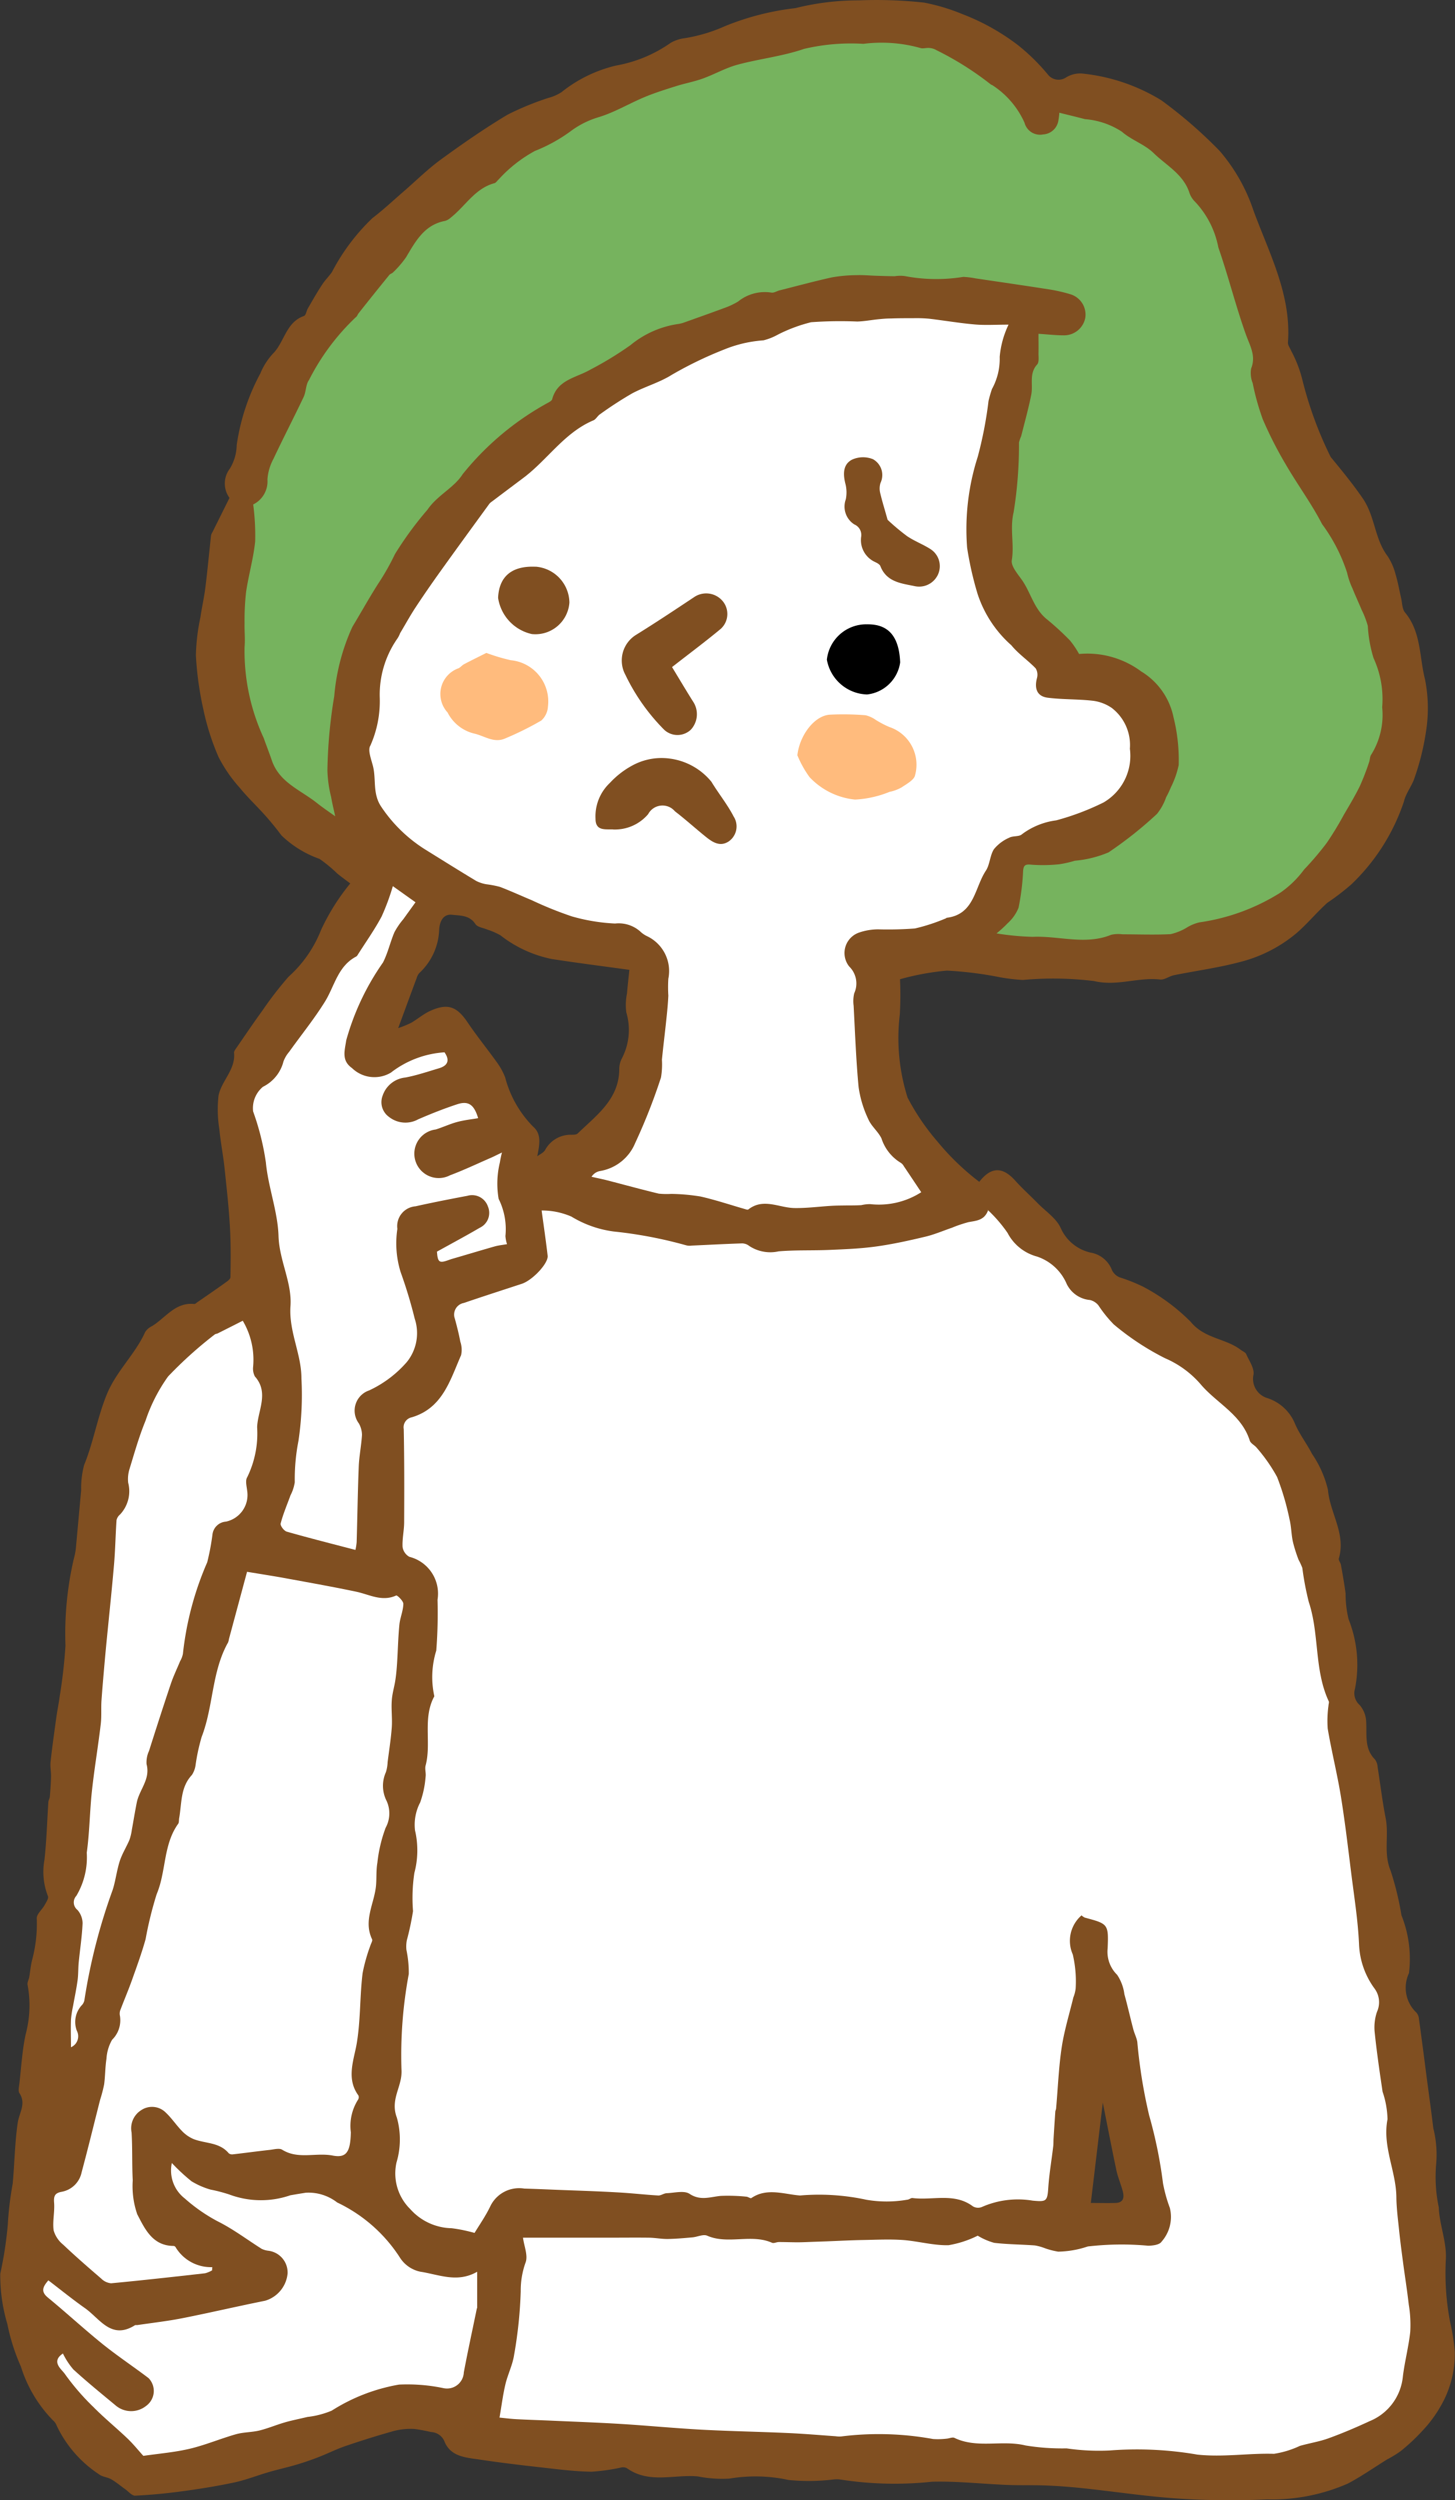 <svg id="グループ_74" data-name="グループ 74" xmlns="http://www.w3.org/2000/svg" xmlns:xlink="http://www.w3.org/1999/xlink" width="56.168" height="96.502" viewBox="0 0 56.168 96.502">
  <rect x="0" y="0" width="56.168" height="96.502" fill="#333333" stroke="none"/>
  <defs>
    <clipPath id="clip-path">
      <rect id="長方形_102" data-name="長方形 102" width="56.168" height="96.502" fill="none"/>
    </clipPath>
  </defs>
  <g id="グループ_73" data-name="グループ 73" clip-path="url(#clip-path)">
    <path id="パス_752" data-name="パス 752" d="M.283,89.7a7.842,7.842,0,0,0,.526,1.652,5.143,5.143,0,0,0,1.236,2.07.494.494,0,0,1,.147.213A4.606,4.606,0,0,0,3.816,95.5c.127.106.333.111.483.2.188.108.355.252.533.378.128.091.263.258.387.252.616-.031,1.232-.09,1.844-.174.675-.092,1.349-.2,2.015-.344.45-.1.882-.274,1.325-.4.345-.1.7-.177,1.042-.279.286-.084.569-.182.848-.29.344-.133.674-.3,1.023-.422.631-.215,1.267-.416,1.91-.594a2.614,2.614,0,0,1,.768-.073,6.348,6.348,0,0,1,.647.12.585.585,0,0,1,.525.383c.239.559.8.6,1.3.672.849.129,1.7.228,2.556.324.6.068,1.209.144,1.814.152a7.766,7.766,0,0,0,1.151-.164.323.323,0,0,1,.215.029c.856.61,1.822.231,2.736.316a4.841,4.841,0,0,0,1.219.085,6.018,6.018,0,0,1,2.286.053,7.819,7.819,0,0,0,1.726-.019,1.078,1.078,0,0,1,.261,0,13.625,13.625,0,0,0,3.54.087c.97-.029,1.944.085,2.917.123.527.021,1.056,0,1.582.025.477.02.954.061,1.429.112,1.2.129,2.4.313,3.606.39a30.3,30.3,0,0,0,3.411.03,7.275,7.275,0,0,0,3.117-.61c.525-.276,1.014-.622,1.52-.934a4.3,4.3,0,0,0,.518-.317,7.562,7.562,0,0,0,.815-.759,4.916,4.916,0,0,0,.727-.973,4.018,4.018,0,0,0,.548-2.1,8.133,8.133,0,0,0-.184-1.17,10.03,10.03,0,0,1-.159-2.447c.022-.65-.251-1.306-.276-1.963a5.684,5.684,0,0,1-.1-1.664,4.179,4.179,0,0,0-.11-1.386c-.076-.633-.164-1.264-.248-1.9-.1-.775-.2-1.551-.307-2.325a.411.411,0,0,0-.1-.242,1.32,1.32,0,0,1-.285-1.521,4.522,4.522,0,0,0-.29-2.233,11.374,11.374,0,0,0-.42-1.726c-.28-.671-.058-1.35-.188-2.014s-.208-1.323-.313-1.985a.542.542,0,0,0-.1-.289c-.414-.415-.312-.934-.34-1.438a1.048,1.048,0,0,0-.253-.665.606.606,0,0,1-.18-.629A4.764,4.764,0,0,0,52.06,62.5a4.171,4.171,0,0,1-.116-1c-.049-.368-.114-.734-.18-1.1-.015-.085-.1-.178-.081-.245.284-.948-.346-1.755-.42-2.654a4.157,4.157,0,0,0-.617-1.388c-.209-.407-.5-.775-.672-1.2a1.73,1.73,0,0,0-1.042-.946.774.774,0,0,1-.541-.917c.029-.249-.171-.529-.286-.786-.031-.07-.136-.106-.206-.16-.588-.452-1.4-.425-1.937-1.087a7.548,7.548,0,0,0-1.829-1.35,6.71,6.71,0,0,0-.921-.367.577.577,0,0,1-.283-.268,1.076,1.076,0,0,0-.757-.669,1.661,1.661,0,0,1-1.218-.948c-.165-.384-.589-.658-.9-.977-.287-.293-.594-.567-.867-.872-.484-.538-.929-.535-1.384.051a9.631,9.631,0,0,1-1.61-1.55,8.879,8.879,0,0,1-1.157-1.7,7.611,7.611,0,0,1-.3-3.213,12.827,12.827,0,0,0,.007-1.357,10.135,10.135,0,0,1,1.809-.333,14.262,14.262,0,0,1,2.072.261,7.2,7.2,0,0,0,.864.1,12.871,12.871,0,0,1,2.742.042c.9.212,1.7-.156,2.555-.059.169.019.351-.129.534-.166.848-.172,1.709-.286,2.543-.508a5.467,5.467,0,0,0,2.195-1.122c.418-.363.775-.8,1.186-1.168a9.081,9.081,0,0,0,.925-.71A7.86,7.86,0,0,0,54.2,30.927c.074-.319.313-.6.41-.915a9.655,9.655,0,0,0,.438-1.77,5.749,5.749,0,0,0-.035-2.009c-.225-.866-.143-1.836-.774-2.591-.114-.135-.107-.371-.152-.562-.072-.307-.123-.62-.216-.92a2.3,2.3,0,0,0-.309-.7c-.5-.661-.476-1.524-.955-2.223-.373-.544-.782-1.042-1.195-1.546a.389.389,0,0,1-.072-.11,14.617,14.617,0,0,1-1.063-2.916,4.794,4.794,0,0,0-.433-1.123c-.044-.108-.132-.218-.125-.322.137-1.85-.731-3.455-1.333-5.1a6.851,6.851,0,0,0-1.3-2.291,17.554,17.554,0,0,0-2.255-1.958A7.24,7.24,0,0,0,41.77,2.838a1.038,1.038,0,0,0-.621.154.523.523,0,0,1-.7-.118,7.8,7.8,0,0,0-1.16-1.138,8.609,8.609,0,0,0-2.159-1.2A7.617,7.617,0,0,0,35.669.1,16.972,16.972,0,0,0,33.162.014a10.042,10.042,0,0,0-2.457.3,10.27,10.27,0,0,0-2.729.7,6.165,6.165,0,0,1-1.55.461,1.436,1.436,0,0,0-.536.179,5.253,5.253,0,0,1-2.107.876,5.322,5.322,0,0,0-2.105,1.026,1.733,1.733,0,0,1-.508.223,11.07,11.07,0,0,0-1.576.647c-.883.529-1.733,1.117-2.565,1.724-.516.375-.972.83-1.457,1.249-.395.341-.774.7-1.19,1.015A7.938,7.938,0,0,0,12.815,10.5c-.114.165-.263.307-.371.475-.2.3-.378.617-.56.93-.056.1-.075.265-.149.291-.672.234-.747.948-1.147,1.4a2.541,2.541,0,0,0-.537.816,8.329,8.329,0,0,0-.913,2.763,1.815,1.815,0,0,1-.264.913.943.943,0,0,0-.015,1.13L8.2,20.543a.416.416,0,0,0-.053.121c-.073.672-.136,1.345-.219,2.015-.048.385-.136.764-.191,1.148a7.8,7.8,0,0,0-.175,1.468,12.72,12.72,0,0,0,.291,2.1,9.49,9.49,0,0,0,.583,1.824A5.525,5.525,0,0,0,9.249,30.4c.307.378.665.713.99,1.078.219.246.427.5.626.768a4.067,4.067,0,0,0,1.469.906,5.451,5.451,0,0,1,.687.566c.166.136.342.262.5.382a8.369,8.369,0,0,0-1.129,1.8,4.757,4.757,0,0,1-1.252,1.8,13.675,13.675,0,0,0-1.012,1.31c-.341.468-.664.948-.993,1.425-.041.06-.1.133-.1.195.068.657-.492,1.09-.6,1.667a4.8,4.8,0,0,0,.033,1.29c.048.5.147,1,.2,1.5.081.755.164,1.51.208,2.267.037.647.031,1.3.02,1.945,0,.079-.138.169-.226.232-.35.251-.705.493-1.06.738-.035.025-.076.068-.11.064-.734-.077-1.106.532-1.629.852a.646.646,0,0,0-.265.226c-.389.865-1.113,1.506-1.483,2.411s-.513,1.841-.876,2.727a3.5,3.5,0,0,0-.114.978c-.069.729-.132,1.458-.2,2.186a2.565,2.565,0,0,1-.087.469,12.818,12.818,0,0,0-.319,3.335,19.375,19.375,0,0,1-.219,1.937c-.035.276-.094.549-.132.825-.079.575-.161,1.149-.224,1.726-.02.186.022.378.018.568-.006.259-.025.518-.046.775-.006.072-.053.14-.057.212-.05.74-.068,1.483-.15,2.219a2.582,2.582,0,0,0,.133,1.409c.037.082-.069.241-.131.352-.1.176-.31.347-.3.512a5.382,5.382,0,0,1-.175,1.583c-.058.221-.076.453-.116.679-.018.1-.083.209-.063.3a4.318,4.318,0,0,1-.077,1.919c-.13.613-.166,1.247-.238,1.873-.014.129-.057.3,0,.386.269.411-.009.758-.065,1.142-.115.778-.122,1.57-.195,2.354A12.882,12.882,0,0,0,.3,85.877,14.684,14.684,0,0,1,.011,87.76,6.52,6.52,0,0,0,.283,89.7m41.827-4.671c.16-1.34.308-2.58.462-3.872.181.91.344,1.764.525,2.615.058.27.17.528.243.8.066.242.037.45-.28.459s-.624,0-.95,0M15.372,39.682c.269-.73.489-1.33.712-1.929a.532.532,0,0,1,.1-.192,2.392,2.392,0,0,0,.769-1.663c.01-.252.112-.632.5-.589.313.035.672.011.9.359.079.121.306.146.466.215a2.7,2.7,0,0,1,.5.219,4.742,4.742,0,0,0,1.977.914c.975.151,1.954.275,3,.419-.035.336-.068.622-.091.908a2.18,2.18,0,0,0-.027.735,2.378,2.378,0,0,1-.18,1.792.884.884,0,0,0-.092.382c0,1.177-.876,1.792-1.607,2.5-.051.05-.165.048-.249.048a1.119,1.119,0,0,0-1.01.595c-.062.1-.2.16-.3.238.089-.456.174-.86-.16-1.147a4.207,4.207,0,0,1-1.079-1.9,2.529,2.529,0,0,0-.314-.574c-.373-.522-.779-1.019-1.136-1.55-.414-.613-.764-.75-1.443-.443-.261.118-.486.315-.737.461a4.325,4.325,0,0,1-.486.2" transform="translate(0 0)" fill="#804f21"/>
    <path id="パス_753" data-name="パス 753" d="M57.546,106.111c-.141.414-.462.417-.766.476a5.032,5.032,0,0,0-.633.214c-.343.118-.679.263-1.031.347-.627.149-1.259.29-1.9.378-.594.083-1.2.106-1.8.132-.654.029-1.312,0-1.965.056a1.477,1.477,0,0,1-1.131-.208.457.457,0,0,0-.271-.1c-.654.021-1.308.057-1.962.086a.531.531,0,0,1-.219-.016,16.715,16.715,0,0,0-2.777-.528,4.181,4.181,0,0,1-1.636-.576,2.864,2.864,0,0,0-1.15-.236c.081.606.167,1.175.232,1.747.033.293-.587.95-1,1.084-.744.245-1.491.484-2.232.738a.457.457,0,0,0-.351.606c.082.294.155.592.213.892a.969.969,0,0,1,.029.517c-.424.964-.712,2.046-1.908,2.4a.393.393,0,0,0-.306.454c.024,1.2.022,2.393.016,3.589,0,.32-.078.642-.062.96a.527.527,0,0,0,.26.38,1.465,1.465,0,0,1,1.09,1.658,18.872,18.872,0,0,1-.048,1.961,3.448,3.448,0,0,0-.075,1.765c-.463.846-.105,1.8-.337,2.672-.036.136.021.293,0,.434a3.863,3.863,0,0,1-.209.991,1.854,1.854,0,0,0-.2,1.079,3.384,3.384,0,0,1-.024,1.639,6.432,6.432,0,0,0-.053,1.477,10.816,10.816,0,0,1-.24,1.131,1.3,1.3,0,0,0-.015.364,4.281,4.281,0,0,1,.091.935,17.031,17.031,0,0,0-.282,3.68,1.382,1.382,0,0,1,0,.176c-.031.558-.429,1.027-.178,1.685a3.109,3.109,0,0,1-.014,1.733,1.931,1.931,0,0,0,.533,1.8,2.193,2.193,0,0,0,1.594.736,6.034,6.034,0,0,1,.886.182c.2-.328.434-.663.608-1.028a1.235,1.235,0,0,1,1.311-.684c.42.012.839.031,1.259.048.786.031,1.572.054,2.358.1.518.028,1.035.089,1.553.119.108.006.219-.085.331-.089.3-.011.672-.113.881.026.423.279.8.115,1.207.078a6.873,6.873,0,0,1,.978.03c.07,0,.167.081.2.055.6-.413,1.278-.143,1.879-.1a8.62,8.62,0,0,1,2.553.163,4.572,4.572,0,0,0,1.582,0c.07,0,.143-.073.208-.065.778.1,1.611-.217,2.332.322a.39.39,0,0,0,.34.026,3.453,3.453,0,0,1,1.967-.247c.52.048.565.031.6-.486.036-.538.128-1.072.192-1.609.012-.1.007-.2.013-.3.021-.344.043-.688.067-1.032,0-.043.027-.085.031-.128.07-.792.1-1.589.218-2.374.1-.646.294-1.277.448-1.914a1.327,1.327,0,0,0,.088-.336,4.55,4.55,0,0,0-.11-1.323,1.3,1.3,0,0,1,.339-1.51.435.435,0,0,0,.125.087c.9.242.92.245.882,1.184a1.246,1.246,0,0,0,.367,1.025,1.751,1.751,0,0,1,.28.752c.123.444.224.895.341,1.341.044.17.13.331.157.5a20.1,20.1,0,0,0,.457,2.831,17.548,17.548,0,0,1,.534,2.616,5.626,5.626,0,0,0,.266.959,1.442,1.442,0,0,1-.327,1.308c-.076.114-.335.147-.511.149a11.252,11.252,0,0,0-2.332.029,3.787,3.787,0,0,1-1.14.2,2.926,2.926,0,0,1-.534-.14,1.957,1.957,0,0,0-.365-.1c-.523-.039-1.05-.039-1.57-.1a2.471,2.471,0,0,1-.639-.277,4,4,0,0,1-1.127.368c-.583.014-1.168-.156-1.755-.2-.517-.037-1.039-.009-1.558,0-.461.009-.922.033-1.382.051l-.516.018c-.2.007-.4.018-.608.019-.244,0-.488-.011-.733-.01-.087,0-.191.059-.259.029-.805-.357-1.7.078-2.508-.275-.15-.065-.373.048-.563.065-.324.029-.649.058-.974.063-.235,0-.471-.047-.707-.05-.536-.007-1.072,0-1.609,0H39.585c.045.333.2.69.1.958a3.185,3.185,0,0,0-.187,1.111,17.047,17.047,0,0,1-.256,2.458c-.059.386-.245.751-.336,1.134s-.143.793-.227,1.283c.188.018.417.048.648.061.478.025.958.039,1.436.061.871.039,1.743.07,2.613.124,1.035.064,2.068.164,3.1.22,1.122.06,2.245.08,3.368.131.606.027,1.21.081,1.815.123a.959.959,0,0,0,.218.007,11.625,11.625,0,0,1,3.537.1,2.769,2.769,0,0,0,.525-.014c.1-.006.224-.068.3-.031.88.425,1.84.069,2.747.294a8.808,8.808,0,0,0,1.584.112,8.559,8.559,0,0,0,1.664.081,13.674,13.674,0,0,1,3.381.159c1,.109,1.975-.06,2.961-.03a3.652,3.652,0,0,0,1-.306c.373-.107.762-.165,1.125-.3.532-.193,1.054-.417,1.568-.655a2.072,2.072,0,0,0,1.282-1.72c.071-.581.224-1.153.286-1.734a4.761,4.761,0,0,0-.057-1.04c-.064-.559-.153-1.115-.227-1.673-.055-.415-.109-.83-.152-1.246-.041-.4-.093-.8-.1-1.2,0-1.024-.549-1.978-.342-3.039a3.55,3.55,0,0,0-.191-1.065c-.115-.773-.228-1.548-.308-2.325a1.867,1.867,0,0,1,.094-.761.888.888,0,0,0-.1-.9,3.09,3.09,0,0,1-.595-1.714c-.041-.911-.187-1.818-.3-2.725-.125-.992-.24-1.985-.4-2.971-.143-.876-.36-1.741-.509-2.616a4.232,4.232,0,0,1,.03-.889c0-.056.031-.123.01-.168-.566-1.215-.356-2.586-.771-3.834a11.158,11.158,0,0,1-.249-1.315,2.622,2.622,0,0,0-.144-.311,5.684,5.684,0,0,1-.221-.7c-.061-.284-.059-.582-.129-.863a10.061,10.061,0,0,0-.48-1.634,6.321,6.321,0,0,0-.784-1.124c-.077-.1-.236-.17-.271-.281-.312-.988-1.238-1.423-1.859-2.131a3.793,3.793,0,0,0-1.413-1.049,10.215,10.215,0,0,1-1.973-1.3,4.769,4.769,0,0,1-.593-.734.591.591,0,0,0-.329-.212,1.107,1.107,0,0,1-.9-.621,1.9,1.9,0,0,0-1.15-1.058,1.806,1.806,0,0,1-1.135-.915,5.473,5.473,0,0,0-.757-.878" transform="translate(-19.396 -59.413)" fill="#fff"/>
    <path id="パス_754" data-name="パス 754" d="M50.457,38.131a10.018,10.018,0,0,0,1.394.132c1.009-.046,2.028.329,3.03-.078a1.221,1.221,0,0,1,.436-.019c.619,0,1.239.026,1.856-.006a2.1,2.1,0,0,0,.628-.254,1.653,1.653,0,0,1,.481-.2,7.967,7.967,0,0,0,3.13-1.147,3.888,3.888,0,0,0,.916-.892,11.764,11.764,0,0,0,.874-1.028,12.373,12.373,0,0,0,.655-1.076c.214-.367.435-.732.622-1.113a9.735,9.735,0,0,0,.36-.931c.035-.1.026-.22.085-.294a2.9,2.9,0,0,0,.419-1.822,3.793,3.793,0,0,0-.334-1.9,5.169,5.169,0,0,1-.221-1.241,3.547,3.547,0,0,0-.238-.62c-.116-.278-.243-.551-.356-.831a2.934,2.934,0,0,1-.205-.6,6.554,6.554,0,0,0-.967-1.879c-.412-.8-.951-1.525-1.4-2.3a15.188,15.188,0,0,1-.887-1.741,9.5,9.5,0,0,1-.391-1.4,1.041,1.041,0,0,1-.061-.559c.2-.5-.048-.886-.206-1.33-.391-1.1-.675-2.244-1.059-3.349a3.533,3.533,0,0,0-.9-1.764.861.861,0,0,1-.226-.374c-.244-.7-.891-1.034-1.375-1.506-.346-.337-.856-.5-1.222-.822a3.034,3.034,0,0,0-1.425-.485c-.316-.083-.635-.159-.991-.248,0,.038-.01.159-.032.276a.634.634,0,0,1-.59.562.62.62,0,0,1-.721-.452A3.363,3.363,0,0,0,50.309,5.4c-.021-.019-.059-.02-.077-.04a11.873,11.873,0,0,0-2.093-1.319.615.615,0,0,0-.279-.086c-.116-.013-.246.037-.349,0a5.539,5.539,0,0,0-2.193-.16,7.933,7.933,0,0,0-2.293.195c-.827.286-1.718.381-2.567.61-.463.125-.89.373-1.344.536-.336.121-.692.185-1.033.293-.408.129-.819.257-1.214.422-.589.246-1.146.582-1.751.769a3.437,3.437,0,0,0-1.074.528,6.128,6.128,0,0,1-1.406.781,5.321,5.321,0,0,0-1.4,1.1c-.056.047-.1.128-.163.145-.749.2-1.12.881-1.678,1.322a.574.574,0,0,1-.225.133c-.8.15-1.14.783-1.506,1.4a3.875,3.875,0,0,1-.505.588c-.038.042-.11.054-.145.1q-.6.737-1.187,1.48c-.036.046-.053.114-.1.145a8.8,8.8,0,0,0-1.812,2.429c-.128.174-.11.448-.207.654-.38.8-.789,1.588-1.166,2.39a1.96,1.96,0,0,0-.232.792.993.993,0,0,1-.55.968A9.1,9.1,0,0,1,21.837,23c-.068.657-.255,1.3-.352,1.957a9.9,9.9,0,0,0-.058,1.205c-.007.306.027.615,0,.918a7.994,7.994,0,0,0,.741,3.514c.1.286.214.572.312.86.289.851,1.106,1.141,1.73,1.636.225.179.465.34.716.521-.051-.237-.113-.49-.158-.747a4.726,4.726,0,0,1-.143-1.029,19.12,19.12,0,0,1,.264-2.862,8.04,8.04,0,0,1,.7-2.674c.332-.549.643-1.112.988-1.653a9.42,9.42,0,0,0,.655-1.154,13.371,13.371,0,0,1,1.257-1.716c.373-.552,1.032-.852,1.353-1.364a10.985,10.985,0,0,1,3.339-2.785c.048-.029.11-.07.122-.116.2-.757.929-.824,1.469-1.139a13.173,13.173,0,0,0,1.554-.948,3.737,3.737,0,0,1,1.858-.818,1.262,1.262,0,0,0,.248-.068c.5-.179,1-.355,1.5-.541a2.894,2.894,0,0,0,.547-.255,1.64,1.64,0,0,1,1.28-.346c.1.021.213-.058.321-.085.67-.169,1.337-.35,2.012-.5a5.647,5.647,0,0,1,.962-.087c.247-.01.5.015.743.023s.485.016.728.018a1.349,1.349,0,0,1,.394-.005,6.471,6.471,0,0,0,2.253.03,3.286,3.286,0,0,1,.479.059c.94.14,1.88.275,2.818.422a5.982,5.982,0,0,1,.814.183.822.822,0,0,1,.6.911.834.834,0,0,1-.855.681c-.278,0-.555-.033-.952-.059,0,.267.005.514,0,.76,0,.144.026.337-.051.423-.324.354-.151.782-.229,1.168-.107.538-.255,1.067-.389,1.6a1.518,1.518,0,0,0-.085.245,16.327,16.327,0,0,1-.206,2.69c-.153.637.03,1.237-.071,1.853-.037.223.215.516.379.746.351.49.469,1.123.965,1.526a10.727,10.727,0,0,1,.9.825,3.413,3.413,0,0,1,.353.523,3.487,3.487,0,0,1,2.4.675,2.7,2.7,0,0,1,1.245,1.765,6.765,6.765,0,0,1,.2,1.852,3.549,3.549,0,0,1-.3.852,3.9,3.9,0,0,1-.186.39,2.124,2.124,0,0,1-.353.64,15.179,15.179,0,0,1-1.869,1.484,4.293,4.293,0,0,1-1.3.322,4.29,4.29,0,0,1-.6.136,6.01,6.01,0,0,1-1.067.018c-.231-.023-.313,0-.331.246a9,9,0,0,1-.177,1.419,1.619,1.619,0,0,1-.416.591,4.529,4.529,0,0,1-.423.387" transform="translate(-11.986 -2.103)" fill="#76b35e"/>
    <path id="パス_755" data-name="パス 755" d="M57.077,28.159c-.5,0-.9.028-1.3-.007-.591-.051-1.178-.152-1.767-.222a5.4,5.4,0,0,0-.609-.02c-.29,0-.581,0-.871.011-.157,0-.314.013-.47.029-.276.027-.551.082-.827.089a15.5,15.5,0,0,0-1.782.027,6,6,0,0,0-1.273.474,2.316,2.316,0,0,1-.563.225,4.907,4.907,0,0,0-1.517.353,14.87,14.87,0,0,0-2.022.977c-.475.3-1.039.454-1.537.721a14.522,14.522,0,0,0-1.232.8c-.1.065-.156.195-.257.237-1.124.474-1.772,1.524-2.708,2.224q-.607.455-1.213.912a.435.435,0,0,0-.1.09c-.629.864-1.26,1.728-1.884,2.6-.327.456-.647.918-.956,1.387-.214.325-.4.666-.6,1a1.129,1.129,0,0,1-.1.2,3.789,3.789,0,0,0-.688,2.266,4.216,4.216,0,0,1-.361,1.874c-.112.172.035.531.1.795.13.515-.022,1.061.319,1.566a5.644,5.644,0,0,0,1.742,1.678c.644.4,1.283.8,1.931,1.19a1.37,1.37,0,0,0,.4.126,3.961,3.961,0,0,1,.512.1c.415.159.82.345,1.231.516A14.262,14.262,0,0,0,40.219,51a7.268,7.268,0,0,0,1.667.275,1.257,1.257,0,0,1,.964.3,1,1,0,0,0,.285.195,1.49,1.49,0,0,1,.807,1.637,5.257,5.257,0,0,0,0,.65c-.013.286-.04.573-.07.858-.056.539-.124,1.077-.177,1.616a3.016,3.016,0,0,1-.037.688,22.387,22.387,0,0,1-.995,2.527,1.783,1.783,0,0,1-1.356,1.082.494.494,0,0,0-.33.222c.2.046.405.086.606.138.663.171,1.323.353,1.989.513a2.968,2.968,0,0,0,.482.01,7.612,7.612,0,0,1,1.128.1c.581.131,1.149.323,1.722.487.04.012.1.033.124.015.583-.456,1.186-.066,1.781-.056.477.008.954-.058,1.432-.086.2-.012.4-.011.606-.015.182,0,.364,0,.546-.011a1.447,1.447,0,0,1,.345-.039,3.026,3.026,0,0,0,1.967-.46c-.236-.353-.453-.68-.673-1.006a.352.352,0,0,0-.116-.128,1.716,1.716,0,0,1-.746-.942c-.127-.265-.389-.467-.505-.735a4.271,4.271,0,0,1-.377-1.238c-.1-1.046-.137-2.1-.193-3.15a1.308,1.308,0,0,1,.023-.479.915.915,0,0,0-.195-1.036.835.835,0,0,1,.382-1.308,2.3,2.3,0,0,1,.731-.125,13.917,13.917,0,0,0,1.424-.033,7.194,7.194,0,0,0,1.194-.39c.013,0,.024-.022.037-.023,1.068-.132,1.073-1.158,1.507-1.815.16-.242.156-.591.315-.835a1.574,1.574,0,0,1,.589-.441c.146-.079.383-.031.491-.133a2.8,2.8,0,0,1,1.321-.536,9.886,9.886,0,0,0,1.827-.69,2.081,2.081,0,0,0,1.018-2.074,1.806,1.806,0,0,0-.7-1.576,1.642,1.642,0,0,0-.735-.277c-.573-.066-1.157-.044-1.73-.116-.424-.053-.526-.356-.422-.757a.474.474,0,0,0-.05-.378c-.3-.311-.669-.559-.939-.891a4.518,4.518,0,0,1-1.307-1.994,12.922,12.922,0,0,1-.4-1.773,9.16,9.16,0,0,1,.411-3.51,15.467,15.467,0,0,0,.415-2.149,4.775,4.775,0,0,1,.132-.462,2.419,2.419,0,0,0,.3-1.245,3.576,3.576,0,0,1,.342-1.243" transform="translate(-18.142 -15.628)" fill="#fff"/>
    <path id="パス_756" data-name="パス 756" d="M10.8,164.7a1.593,1.593,0,0,1-1.41-.771.106.106,0,0,0-.07-.048c-.822,0-1.119-.664-1.41-1.222a3.333,3.333,0,0,1-.174-1.312c-.032-.614-.008-1.232-.045-1.846a.826.826,0,0,1,.383-.867.746.746,0,0,1,.937.1c.23.215.406.486.627.712a1.337,1.337,0,0,0,.441.308c.454.181,1,.116,1.361.548a.209.209,0,0,0,.161.044c.477-.055.953-.119,1.43-.173.158-.018.36-.076.474-.006.619.386,1.3.1,1.951.226.52.1.685-.125.7-.9a1.883,1.883,0,0,1,.277-1.256.178.178,0,0,0,.015-.164c-.488-.669-.165-1.381-.058-2.049.143-.891.111-1.788.22-2.675a6.85,6.85,0,0,1,.3-1.063c.024-.081.093-.184.066-.241-.351-.734.1-1.4.154-2.1.022-.284,0-.574.05-.853a5.512,5.512,0,0,1,.319-1.352,1.155,1.155,0,0,0,.032-1.047,1.278,1.278,0,0,1-.021-1.1,1.491,1.491,0,0,0,.065-.385c.057-.448.129-.9.161-1.345.024-.343-.025-.691,0-1.035.017-.267.1-.529.14-.8.033-.216.051-.433.065-.651.031-.489.04-.981.088-1.468.026-.273.147-.54.154-.811,0-.111-.237-.342-.278-.323-.549.251-1.029-.037-1.536-.145-.87-.184-1.746-.339-2.62-.5-.536-.1-1.074-.182-1.6-.27l-.7,2.6a.538.538,0,0,1-.033.128c-.637,1.132-.561,2.463-1.02,3.647a7.632,7.632,0,0,0-.231,1.061.913.913,0,0,1-.147.409c-.447.478-.386,1.094-.49,1.666-.013.072,0,.162-.037.215-.583.81-.459,1.836-.831,2.717a14.37,14.37,0,0,0-.428,1.74c-.15.535-.341,1.059-.528,1.583-.14.393-.306.778-.453,1.169a.4.4,0,0,0-.007.214,1.056,1.056,0,0,1-.305.915,1.667,1.667,0,0,0-.217.735c-.051.325-.046.658-.09.985a5.247,5.247,0,0,1-.154.592c-.237.932-.463,1.866-.713,2.795A.962.962,0,0,1,5,161.79c-.259.045-.321.154-.3.418.029.356-.066.724-.017,1.075a1.1,1.1,0,0,0,.369.55c.475.45.97.881,1.466,1.307a.62.62,0,0,0,.383.183c1.211-.115,2.42-.25,3.629-.387a1.047,1.047,0,0,0,.271-.114c0-.042,0-.084.007-.126" transform="translate(-2.612 -77.191)" fill="#fff"/>
    <path id="パス_757" data-name="パス 757" d="M31.983,91.533a1.262,1.262,0,0,1-.061-.309,2.619,2.619,0,0,0-.262-1.434,3.45,3.45,0,0,1,.05-1.414A3.36,3.36,0,0,1,31.789,88c-.2.095-.318.157-.443.211-.52.226-1.034.471-1.564.669a.941.941,0,1,1-.552-1.768c.279-.087.547-.214.829-.29.262-.071.536-.1.81-.147-.156-.525-.376-.68-.811-.536-.51.168-1.012.367-1.505.581a1.02,1.02,0,0,1-1.118-.088.7.7,0,0,1-.253-.826,1.032,1.032,0,0,1,.878-.7c.441-.084.871-.23,1.3-.358.362-.108.411-.329.21-.615a3.774,3.774,0,0,0-2.071.785,1.242,1.242,0,0,1-1.5-.177c-.415-.294-.281-.673-.222-1.072a9.753,9.753,0,0,1,1.417-3c.191-.369.28-.79.445-1.175a2.889,2.889,0,0,1,.342-.5c.153-.214.307-.426.47-.652l-.875-.623a8.835,8.835,0,0,1-.43,1.166c-.273.514-.613.991-.925,1.484a.187.187,0,0,1-.057.066c-.706.367-.834,1.128-1.2,1.728-.419.677-.925,1.3-1.389,1.95a1.235,1.235,0,0,0-.22.37,1.5,1.5,0,0,1-.792.98,1.072,1.072,0,0,0-.381.951,9.975,9.975,0,0,1,.493,1.972c.089.954.458,1.889.488,2.839s.525,1.8.462,2.7c-.07.992.428,1.856.423,2.808a11.962,11.962,0,0,1-.117,2.407,7.715,7.715,0,0,0-.141,1.59,1.624,1.624,0,0,1-.164.5c-.131.362-.284.718-.381,1.089-.022.083.129.285.234.315.867.248,1.743.468,2.652.706a2.07,2.07,0,0,0,.048-.3c.029-.976.042-1.953.081-2.929.017-.4.1-.8.125-1.209a.915.915,0,0,0-.123-.448.824.824,0,0,1,.4-1.271,4.362,4.362,0,0,0,1.458-1.1,1.773,1.773,0,0,0,.3-1.67,17.9,17.9,0,0,0-.54-1.787,3.738,3.738,0,0,1-.129-1.678.767.767,0,0,1,.7-.871c.665-.149,1.335-.279,2.005-.406a.645.645,0,0,1,.788.407.634.634,0,0,1-.314.828c-.511.3-1.038.581-1.653.922.013.054.006.307.111.371s.329-.055.5-.1c.542-.157,1.082-.321,1.624-.475.146-.041.3-.055.472-.086" transform="translate(-12.411 -43.515)" fill="#fff"/>
    <path id="パス_758" data-name="パス 758" d="M8.752,189.728a1.366,1.366,0,0,0,.5,1.361,6.461,6.461,0,0,0,1.286.891c.589.295,1.122.7,1.683,1.054a.822.822,0,0,0,.25.073.846.846,0,0,1,.751.883,1.218,1.218,0,0,1-.869,1.048c-1.064.213-2.12.461-3.184.672-.58.115-1.171.181-1.756.268-.029,0-.065-.007-.087.007-.915.574-1.353-.26-1.928-.663-.474-.334-.925-.7-1.412-1.072-.206.246-.309.425-.015.667.706.58,1.378,1.2,2.09,1.777.578.466,1.2.879,1.792,1.328a.71.71,0,0,1-.089,1.072.925.925,0,0,1-1.181-.016c-.551-.457-1.107-.909-1.634-1.391a2.869,2.869,0,0,1-.4-.613c-.474.319-.05.606.075.79a9.229,9.229,0,0,0,1.107,1.281c.417.422.881.8,1.311,1.21.229.219.428.468.611.67.589-.086,1.2-.135,1.785-.273.608-.143,1.19-.391,1.792-.562.29-.082.6-.071.9-.143.335-.082.656-.219.988-.315.286-.082.581-.139.871-.209a3.446,3.446,0,0,0,.936-.243,7.073,7.073,0,0,1,2.6-1.006,6.817,6.817,0,0,1,1.7.134.649.649,0,0,0,.8-.606c.154-.82.333-1.636.5-2.453,0-.015.015-.027.015-.041,0-.438,0-.875,0-1.39-.766.443-1.481.107-2.188,0a1.23,1.23,0,0,1-.788-.537,5.875,5.875,0,0,0-2.427-2.136,1.809,1.809,0,0,0-1.213-.377c-.2.032-.4.065-.6.1a3.479,3.479,0,0,1-2.343-.028,5.875,5.875,0,0,0-.727-.191,2.959,2.959,0,0,1-.741-.323,7.355,7.355,0,0,1-.76-.706" transform="translate(-2.12 -106.232)" fill="#fff"/>
    <path id="パス_759" data-name="パス 759" d="M12.854,115.838q-.48.243-.962.486c-.039.02-.092.019-.122.046a15.8,15.8,0,0,0-1.8,1.621A6.422,6.422,0,0,0,9.1,119.7c-.247.6-.426,1.235-.617,1.86a1.3,1.3,0,0,0-.052.53,1.31,1.31,0,0,1-.313,1.226.4.4,0,0,0-.136.216c-.04.582-.049,1.168-.1,1.749-.092,1.071-.209,2.14-.311,3.21-.062.662-.12,1.325-.169,1.988-.022.306.007.617-.029.92-.1.863-.248,1.722-.341,2.587-.086.793-.09,1.6-.2,2.385a2.906,2.906,0,0,1-.4,1.663.371.371,0,0,0,.039.544.791.791,0,0,1,.2.515c-.021.507-.1,1.01-.15,1.516-.022.229-.012.462-.043.689-.045.329-.115.655-.173.983a4.013,4.013,0,0,0-.082.532c-.013.345,0,.692,0,1.067a.461.461,0,0,0,.225-.639.952.952,0,0,1,.192-.983.384.384,0,0,0,.1-.188A22.368,22.368,0,0,1,7.835,137.8c.114-.362.155-.747.272-1.108.092-.283.256-.54.373-.816a1.905,1.905,0,0,0,.092-.389c.065-.351.12-.7.191-1.053.1-.5.533-.9.378-1.478a1.027,1.027,0,0,1,.094-.511c.278-.876.559-1.75.852-2.621.1-.288.232-.563.349-.845a.951.951,0,0,0,.108-.283,12.036,12.036,0,0,1,.939-3.536,9.33,9.33,0,0,0,.2-1.055.565.565,0,0,1,.527-.514,1.052,1.052,0,0,0,.815-1.191c-.02-.174-.079-.393,0-.519a3.839,3.839,0,0,0,.384-1.933c.022-.643.473-1.329-.086-1.959a.651.651,0,0,1-.068-.382,2.959,2.959,0,0,0-.4-1.768" transform="translate(-3.483 -64.859)" fill="#fff"/>
    <path id="パス_760" data-name="パス 760" d="M69.936,64.229a4.012,4.012,0,0,0,.473.852,2.79,2.79,0,0,0,1.757.867,4.087,4.087,0,0,0,1.336-.3,1.513,1.513,0,0,0,.471-.177c.193-.131.48-.286.511-.468a1.535,1.535,0,0,0-1-1.859,3.77,3.77,0,0,1-.519-.272,1.14,1.14,0,0,0-.392-.179,10.458,10.458,0,0,0-1.384-.022c-.6.042-1.161.8-1.248,1.553" transform="translate(-39.158 -35.085)" fill="#ffbb7d"/>
    <path id="パス_761" data-name="パス 761" d="M56.488,54.89c.677-.528,1.292-.986,1.881-1.476a.775.775,0,0,0,.067-1.075.83.83,0,0,0-1.109-.14c-.737.49-1.474.98-2.226,1.446a1.163,1.163,0,0,0-.415,1.547,7.75,7.75,0,0,0,1.5,2.122.751.751,0,0,0,1.028-.008.883.883,0,0,0,.115-1.034c-.3-.475-.586-.959-.843-1.381" transform="translate(-30.543 -29.143)" fill="#804f21"/>
    <path id="パス_762" data-name="パス 762" d="M52.912,69.22a1.684,1.684,0,0,0,1.36-.593.626.626,0,0,1,1.032-.109c.391.3.758.631,1.14.942.279.228.588.461.948.213a.706.706,0,0,0,.178-.956c-.242-.469-.583-.886-.857-1.339a2.49,2.49,0,0,0-1.649-.9,2.352,2.352,0,0,0-1.376.257,3.338,3.338,0,0,0-.892.685,1.774,1.774,0,0,0-.557,1.388c0,.472.367.4.672.41" transform="translate(-29.25 -37.203)" fill="#804f21"/>
    <path id="パス_763" data-name="パス 763" d="M40.414,57.265c-.281.141-.571.283-.857.433-.077.04-.135.114-.211.157a1.054,1.054,0,0,0-.431,1.71,1.563,1.563,0,0,0,1.019.812c.4.086.765.383,1.2.192a11.91,11.91,0,0,0,1.4-.694.787.787,0,0,0,.255-.533,1.6,1.6,0,0,0-1.436-1.795,7.313,7.313,0,0,1-.94-.281" transform="translate(-21.637 -32.064)" fill="#ffbb7d"/>
    <path id="パス_764" data-name="パス 764" d="M75.716,42.514c-.115-.411-.215-.729-.29-1.053a.73.73,0,0,1,.018-.367.7.7,0,0,0-.294-.915,1.025,1.025,0,0,0-.806.019c-.353.184-.35.56-.255.934a1.321,1.321,0,0,1,.014.6.816.816,0,0,0,.328.965.442.442,0,0,1,.266.477.926.926,0,0,0,.535.974c.077.039.178.087.205.156.239.617.8.668,1.33.777a.8.8,0,0,0,.9-.459.78.78,0,0,0-.291-.969c-.292-.189-.628-.311-.914-.508a8.611,8.611,0,0,1-.751-.631" transform="translate(-41.453 -22.456)" fill="#804f21"/>
    <path id="パス_765" data-name="パス 765" d="M74.058,54.754a1.53,1.53,0,0,0-1.527,1.365,1.627,1.627,0,0,0,1.552,1.344,1.453,1.453,0,0,0,1.278-1.239c-.044-1.017-.462-1.488-1.3-1.469" transform="translate(-40.611 -30.657)"/>
    <path id="パス_766" data-name="パス 766" d="M45.14,49.7c-.914-.042-1.413.369-1.451,1.2A1.687,1.687,0,0,0,44.995,52.3a1.317,1.317,0,0,0,1.447-1.217,1.411,1.411,0,0,0-1.3-1.385" transform="translate(-24.461 -27.825)" fill="#804f21"/>
  </g>
</svg>
